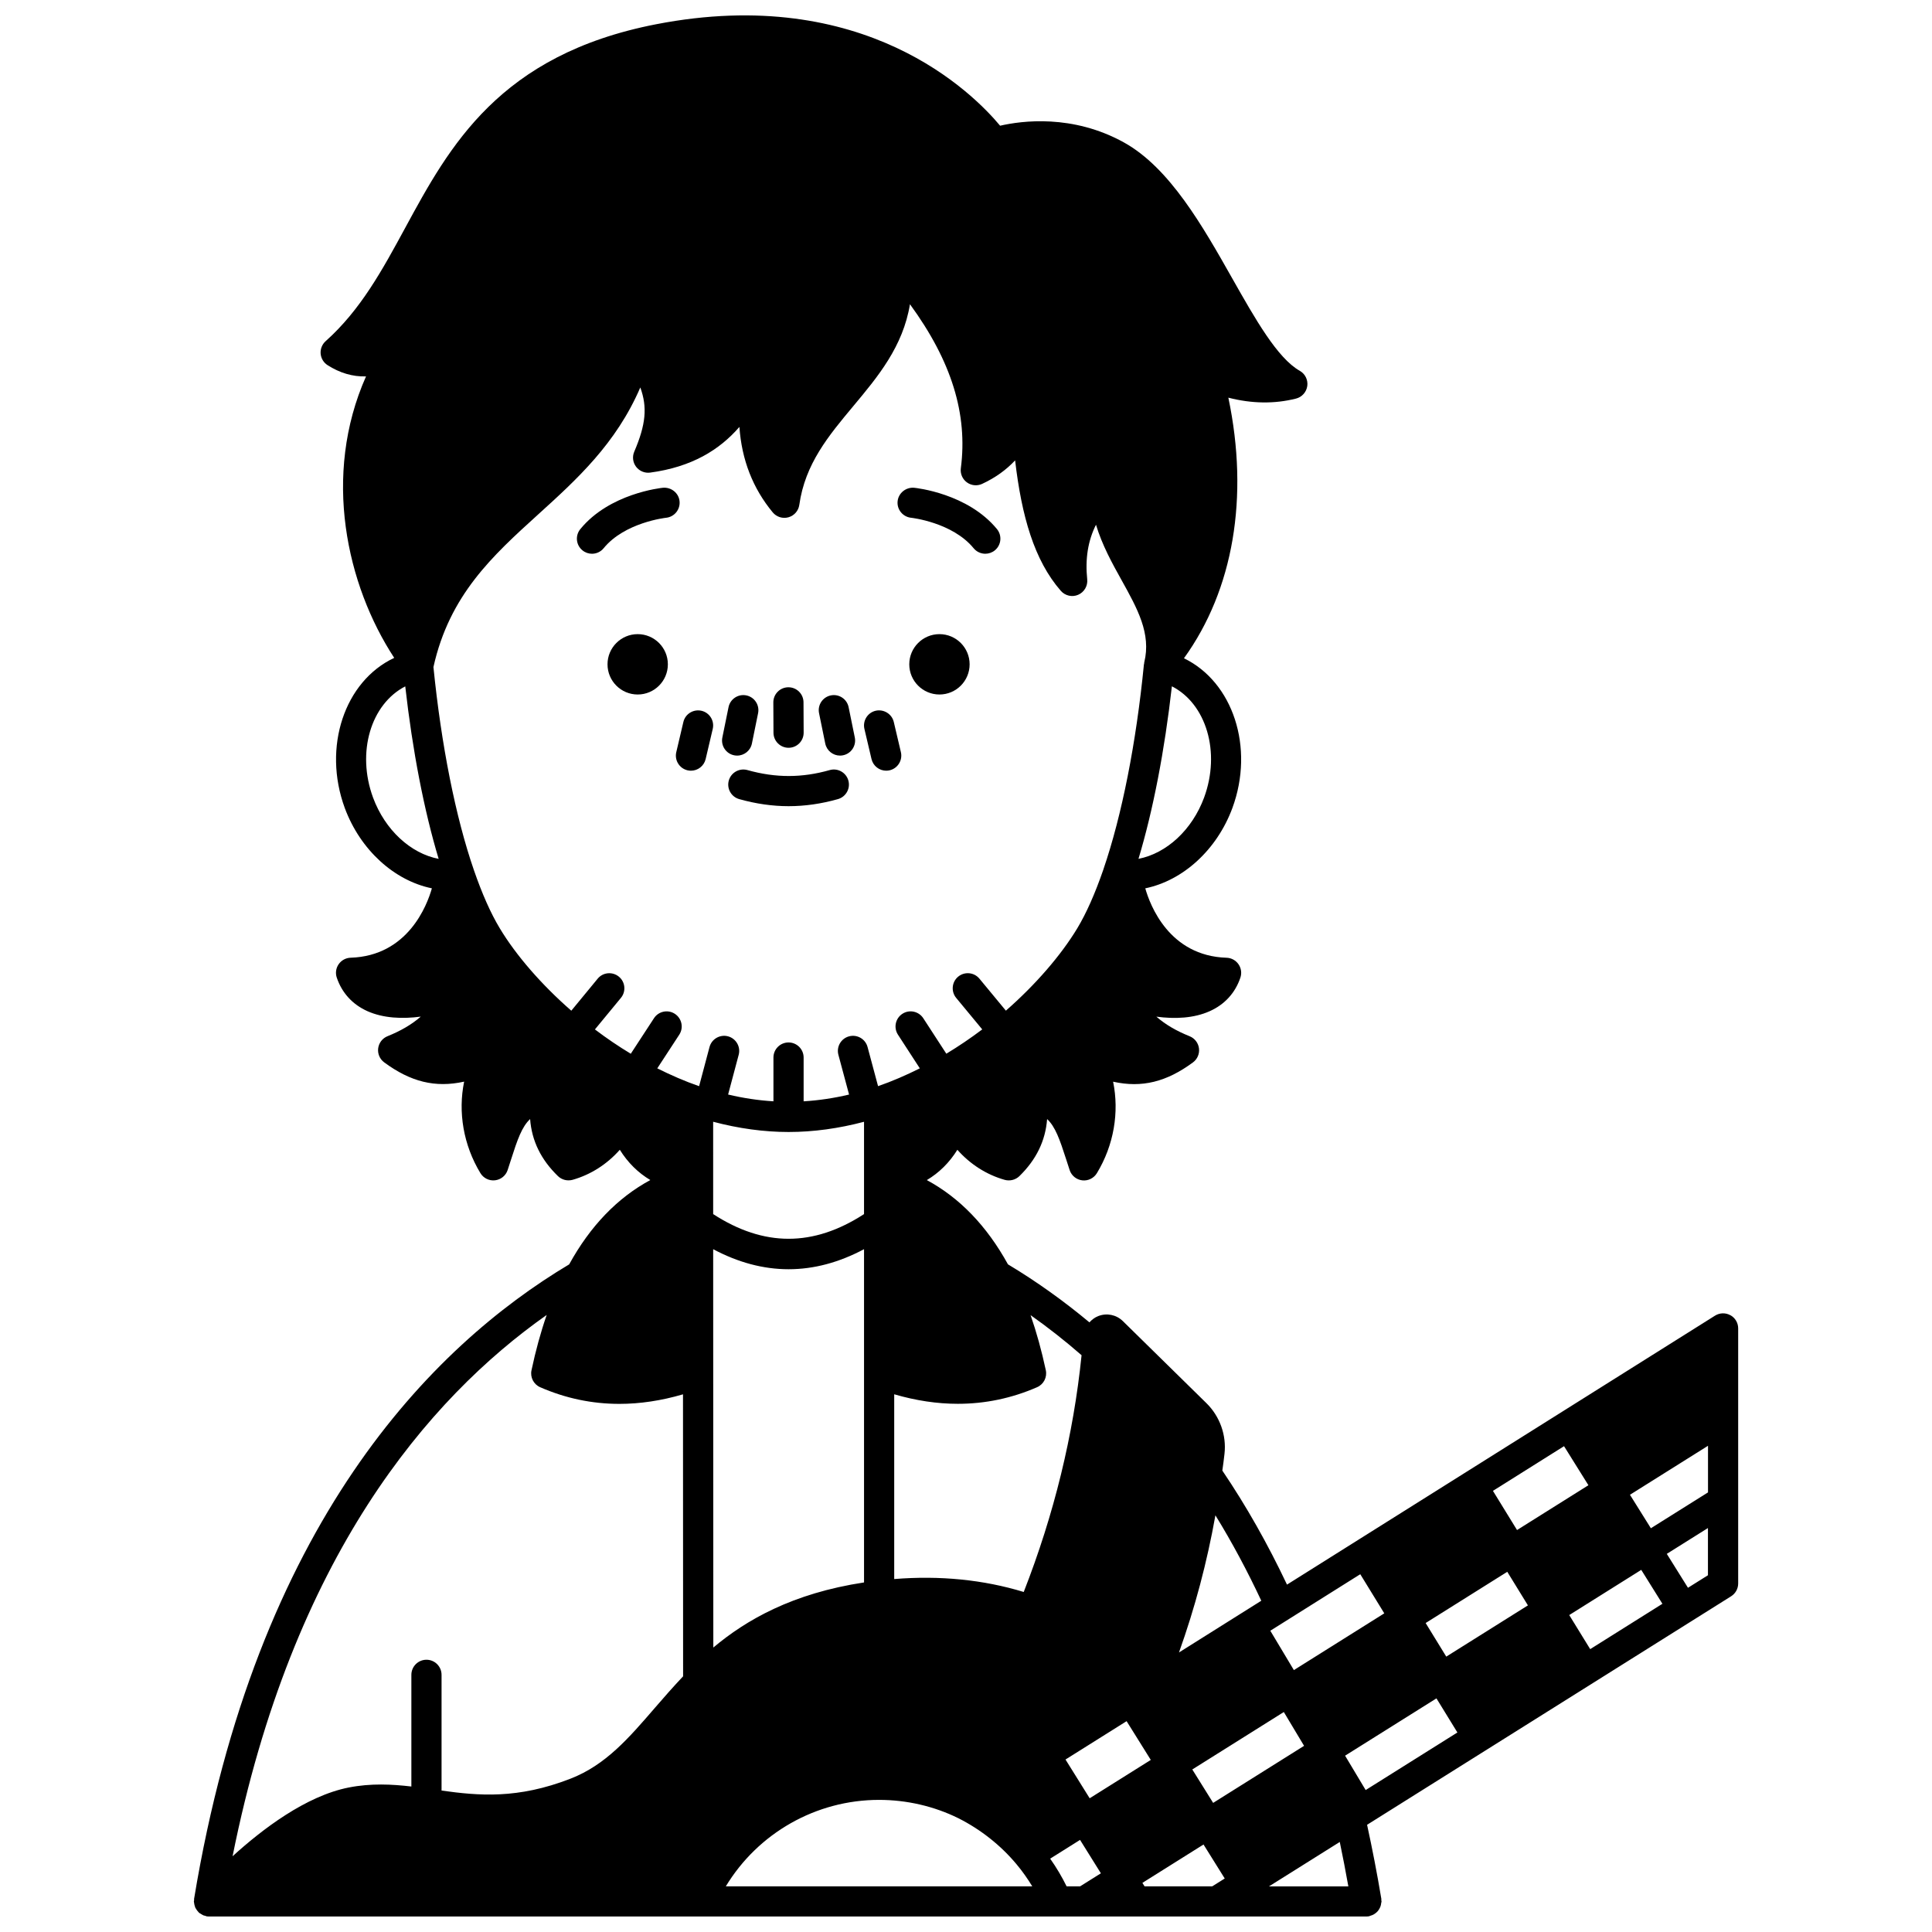 <?xml version="1.0" encoding="UTF-8"?>
<!-- Uploaded to: ICON Repo, www.svgrepo.com, Generator: ICON Repo Mixer Tools -->
<svg width="800px" height="800px" version="1.1" viewBox="144 144 512 512" xmlns="http://www.w3.org/2000/svg">
 <defs>
  <clipPath id="a">
   <path d="m195 148.09h410v503.81h-410z"/>
  </clipPath>
 </defs>
 <path d="m400.96 320.05c0 4.418-3.578 8-7.996 8-4.414 0-7.996-3.582-7.996-8 0-4.414 3.582-7.996 7.996-7.996 4.418 0 7.996 3.582 7.996 7.996"/>
 <path d="m320.99 320.05c0 4.418-3.578 8-7.996 8-4.414 0-7.996-3.582-7.996-8 0-4.414 3.582-7.996 7.996-7.996 4.418 0 7.996 3.582 7.996 7.996"/>
 <path d="m300.88 290.75c1.16 0 2.312-0.504 3.098-1.473 5.59-6.848 16.43-8.051 16.539-8.062 2.191-0.223 3.789-2.18 3.574-4.375-0.215-2.199-2.207-3.75-4.375-3.582-0.578 0.059-14.219 1.512-21.93 10.969-1.398 1.711-1.145 4.231 0.57 5.621 0.742 0.609 1.637 0.902 2.523 0.902z"/>
 <path d="m385.44 281.21c0.109 0.012 10.953 1.215 16.582 8.078 0.793 0.961 1.938 1.461 3.094 1.461 0.891 0 1.789-0.297 2.535-0.906 1.707-1.402 1.949-3.922 0.555-5.629-7.754-9.445-21.391-10.898-21.965-10.953-2.152-0.176-4.141 1.383-4.367 3.574-0.223 2.184 1.375 4.141 3.566 4.375z"/>
 <path d="m337.14 350.84c-0.598 2.129 0.641 4.336 2.762 4.934 4.41 1.242 8.809 1.871 13.078 1.871 4.32 0 8.727-0.633 13.09-1.875 2.121-0.605 3.356-2.82 2.75-4.941-0.605-2.121-2.816-3.356-4.941-2.75-7.309 2.082-14.309 2.109-21.805-0.004-2.125-0.59-4.332 0.641-4.934 2.766z"/>
 <path d="m352.98 342.17h0.02c2.211-0.012 3.988-1.809 3.977-4.019l-0.039-8.039c-0.012-2.203-1.801-3.977-4-3.977h-0.02c-2.211 0.012-3.988 1.809-3.977 4.019l0.039 8.039c0.012 2.195 1.801 3.977 4 3.977z"/>
 <path d="m338.55 344.16c0.27 0.055 0.535 0.082 0.801 0.082 1.863 0 3.531-1.305 3.914-3.203l1.637-8.035c0.441-2.164-0.957-4.273-3.117-4.715-2.152-0.441-4.273 0.949-4.715 3.117l-1.637 8.035c-0.445 2.168 0.953 4.281 3.117 4.719z"/>
 <path d="m326.2 348.14c0.309 0.07 0.613 0.105 0.914 0.105 1.812 0 3.453-1.242 3.891-3.082l1.879-7.996c0.504-2.148-0.828-4.301-2.981-4.805-2.156-0.484-4.301 0.828-4.805 2.981l-1.879 7.996c-0.5 2.141 0.828 4.297 2.981 4.801z"/>
 <path d="m362.7 341.04c0.387 1.895 2.051 3.199 3.914 3.199 0.266 0 0.535-0.027 0.805-0.082 2.164-0.441 3.559-2.555 3.113-4.719l-1.641-8.035c-0.441-2.164-2.555-3.559-4.719-3.113-2.164 0.445-3.559 2.555-3.113 4.719z"/>
 <path d="m374.96 345.16c0.434 1.84 2.078 3.082 3.891 3.082 0.305 0 0.613-0.035 0.918-0.105 2.148-0.508 3.477-2.66 2.977-4.809l-1.883-7.996c-0.508-2.148-2.676-3.457-4.809-2.977-2.148 0.508-3.477 2.66-2.977 4.809z"/>
 <g clip-path="url(#a)">
  <path d="m602.56 492.55c-1.27-0.711-2.828-0.66-4.062 0.113l-113.43 71.277c-5.051-10.68-10.781-20.832-17.137-30.223 0.207-1.484 0.422-2.977 0.57-4.418 0.574-4.949-1.242-10.008-4.852-13.512l-22.082-21.684c-1.746-1.699-4.25-2.207-6.508-1.332-0.941 0.359-1.707 0.965-2.348 1.668-6.894-5.738-14.125-10.902-21.59-15.375-5.617-10.191-12.816-17.648-21.5-22.328 3.219-1.914 5.957-4.594 8.094-8.031 3.371 3.812 7.707 6.606 12.555 7.973 1.375 0.367 2.852 0.008 3.879-0.988 4.469-4.367 6.906-9.352 7.348-15.125 2.164 2.004 3.352 5.406 5.047 10.668l0.93 2.867c0.492 1.477 1.801 2.531 3.348 2.707 1.535 0.176 3.059-0.57 3.863-1.902 4.504-7.414 5.961-16.148 4.301-24.246 7.648 1.703 14.176 0.043 21.164-5.113 1.168-0.863 1.773-2.281 1.59-3.727-0.184-1.434-1.133-2.664-2.477-3.203-3.512-1.41-6.375-3.074-8.816-5.191 4.93 0.664 9.953 0.43 14.137-1.449 3.953-1.762 6.766-4.836 8.129-8.887 0.406-1.199 0.219-2.519-0.504-3.559-0.723-1.039-1.895-1.676-3.156-1.715-15.188-0.484-20.266-13.895-21.543-18.395 9.996-2.062 18.973-10.176 23.09-21.293 5.906-16.047 0.133-33.398-12.84-39.676 13.105-18.137 17.305-42.688 11.766-69.062 6.227 1.598 12.23 1.68 17.934 0.242 1.582-0.402 2.762-1.727 2.984-3.344 0.219-1.621-0.57-3.211-1.992-4.016-5.945-3.367-11.773-13.68-17.949-24.59-7.742-13.684-16.512-29.191-28.629-35.918-13.656-7.57-27.137-5.754-32.836-4.445-7.148-8.594-35.945-37.617-91.168-26.887-41.594 8.086-54.789 32.406-66.434 53.855-6.098 11.238-11.859 21.852-21.141 30.133-0.93 0.832-1.418 2.055-1.324 3.297 0.102 1.25 0.777 2.379 1.832 3.055 3.227 2.062 6.644 3.09 10.195 2.984-11.656 26.227-5.152 55.309 7.473 74.59-13.152 6.176-19.043 23.633-13.102 39.789 4.125 11.141 13.145 19.254 23.086 21.285-1.281 4.508-6.359 17.906-21.547 18.391-1.258 0.039-2.43 0.676-3.156 1.715-0.723 1.039-0.91 2.359-0.504 3.559 1.367 4.051 4.18 7.125 8.133 8.891 4.191 1.867 9.215 2.098 14.133 1.441-2.438 2.113-5.305 3.777-8.816 5.191-1.344 0.539-2.289 1.762-2.477 3.203-0.184 1.438 0.422 2.867 1.59 3.727 6.981 5.148 13.512 6.812 21.191 5.109-1.66 8.082-0.195 16.809 4.312 24.25 0.809 1.332 2.324 2.082 3.871 1.898 1.551-0.176 2.859-1.234 3.348-2.719l0.879-2.719c1.699-5.324 2.894-8.766 5.074-10.789 0.434 5.773 2.879 10.762 7.383 15.125 1.02 0.988 2.492 1.348 3.867 0.977 4.824-1.363 9.152-4.148 12.52-7.965 2.137 3.434 4.867 6.109 8.086 8.023-8.684 4.684-15.898 12.148-21.508 22.348-36.488 21.789-82.969 68.602-99.402 168.16-0.02 0.113 0.02 0.211 0.012 0.324-0.016 0.121-0.07 0.219-0.07 0.336 0 0.047 0.027 0.094 0.027 0.141 0.004 0.16 0.047 0.312 0.07 0.473 0.035 0.219 0.078 0.418 0.152 0.629 0.047 0.141 0.07 0.285 0.133 0.418 0.059 0.129 0.152 0.234 0.223 0.359 0.113 0.191 0.23 0.363 0.375 0.531 0.105 0.125 0.195 0.25 0.316 0.363 0.031 0.031 0.043 0.074 0.078 0.105 0.078 0.07 0.184 0.098 0.273 0.16 0.16 0.121 0.328 0.219 0.508 0.312 0.129 0.066 0.238 0.156 0.379 0.211 0.168 0.062 0.34 0.082 0.512 0.129 0.109 0.027 0.191 0.098 0.301 0.117 0.219 0.039 0.438 0.051 0.648 0.051h0.004 306.75 0.004c0.211 0 0.434-0.016 0.652-0.055 0.16-0.027 0.285-0.121 0.438-0.164 0.266-0.074 0.512-0.16 0.746-0.285 0.227-0.121 0.422-0.262 0.625-0.418 0.199-0.16 0.383-0.324 0.547-0.52 0.168-0.195 0.297-0.402 0.422-0.629 0.125-0.219 0.23-0.441 0.312-0.688 0.082-0.258 0.125-0.512 0.156-0.781 0.02-0.16 0.094-0.297 0.094-0.461 0-0.117-0.055-0.211-0.062-0.328-0.008-0.113 0.027-0.215 0.012-0.328-1.125-6.769-2.406-13.324-3.781-19.648l0.293-0.184c0.023-0.016 0.051-0.02 0.078-0.031 0.023-0.012 0.031-0.035 0.055-0.051l59.516-37.355h0.004v-0.004l25.898-16.258c0.02-0.012 0.047-0.016 0.066-0.031 0.016-0.012 0.023-0.027 0.039-0.035l10.523-6.606c1.164-0.734 1.871-2.012 1.871-3.387v-67.609c0-1.453-0.789-2.793-2.062-3.496zm-37.141 88.488-5.555-9.031 19.082-11.977 5.613 8.988zm-59.504 37.344-5.453-9.109 24.211-15.188 5.551 9.039zm-58.594 25.52-0.574-0.922 16.199-10.168 5.621 9.008-3.316 2.078h-17.93zm-20.656 0c-1.258-2.547-2.707-5.004-4.359-7.34l7.918-4.969 5.523 8.852-5.508 3.453h-3.574zm-140.06-363.56c10.184-9.234 20.66-18.734 27.082-33.664 1.906 5.231 1.48 9.82-1.605 17.023-0.566 1.324-0.379 2.852 0.488 3.996 0.875 1.145 2.301 1.738 3.719 1.547 11.062-1.484 18.406-6.039 23.66-12.105 0.609 8.707 3.559 16.285 8.836 22.652 1.012 1.219 2.652 1.723 4.168 1.293 1.527-0.434 2.652-1.723 2.871-3.289 1.527-10.871 7.75-18.316 14.332-26.199 6.492-7.773 13.152-15.75 14.992-26.973 11.043 15.125 15.348 29.125 13.484 43.465-0.191 1.441 0.418 2.879 1.594 3.738 1.176 0.863 2.731 1.023 4.047 0.406 3.516-1.629 6.414-3.731 8.742-6.227 1.727 14.785 5.062 26.496 12.117 34.578 1.148 1.312 3.019 1.73 4.606 1.035 1.594-0.695 2.559-2.344 2.383-4.078-0.566-5.457 0.199-10.25 2.328-14.48 1.625 5.41 4.305 10.238 6.781 14.688 4.227 7.602 7.871 14.168 6.016 21.762-0.008 0.027 0.004 0.051-0.004 0.078-0.008 0.027-0.027 0.047-0.031 0.074-0.016 0.07 0.012 0.141 0 0.211-0.012 0.066-0.051 0.125-0.059 0.191-2.039 20.793-5.844 40.031-10.707 54.227-0.012 0.027-0.016 0.059-0.027 0.09-0.02 0.059-0.039 0.125-0.059 0.184-2.18 6.293-4.481 11.477-6.844 15.402-4.363 7.238-11.16 15.059-18.945 21.867l-7.016-8.48c-1.406-1.699-3.922-1.938-5.629-0.531-1.699 1.406-1.934 3.926-0.531 5.629l6.91 8.352c-3.094 2.332-6.269 4.477-9.516 6.441l-6.109-9.402c-1.211-1.852-3.684-2.379-5.535-1.176-1.852 1.203-2.379 3.684-1.176 5.535l5.793 8.922c-3.625 1.812-7.316 3.426-11.066 4.719l-2.785-10.379c-0.574-2.133-2.762-3.398-4.902-2.824-2.133 0.574-3.398 2.762-2.824 4.902l2.828 10.527c-4.027 0.953-8.035 1.555-12.043 1.793v-11.602c0-2.211-1.789-4-4-4s-4 1.789-4 4v11.598c-3.977-0.238-7.977-0.84-12.012-1.797l2.805-10.535c0.566-2.133-0.703-4.32-2.84-4.894-2.137-0.555-4.32 0.703-4.894 2.84l-2.758 10.375c-3.766-1.301-7.461-2.914-11.082-4.723l5.82-8.914c1.211-1.852 0.688-4.324-1.16-5.535-1.852-1.207-4.324-0.691-5.535 1.16l-6.148 9.418c-3.238-1.949-6.41-4.102-9.504-6.445l6.891-8.359c1.406-1.703 1.164-4.227-0.543-5.625-1.711-1.402-4.231-1.164-5.625 0.543l-6.981 8.477c-7.832-6.828-14.637-14.641-18.973-21.867-2.375-3.941-4.68-9.125-6.844-15.398-4.856-14.066-8.648-33.148-10.719-53.805 4.246-19.086 15.652-29.473 27.738-40.43zm217.88 280.84 6.363 10.371-23.957 15.039-6.246-10.43zm54-33.93 6.461 10.348-18.918 11.875-6.383-10.383zm-205.5-83.262c6.606 0 13.34-0.945 19.992-2.707v24.465c-13.434 8.719-26.547 8.719-39.98 0l-0.004-24.473c6.699 1.773 13.414 2.715 19.992 2.715zm174.29 139.03-5.465-8.902 21.633-13.578 5.473 8.902zm-61.777 38.762-5.527-8.855 24.254-15.223 5.367 8.961zm-39.129-11.492 16.191-10.164 6.41 10.27-16.195 10.164zm-93.371-135.24c6.644 3.535 13.316 5.309 19.988 5.309 6.668 0 13.348-1.773 19.992-5.312v88.316c-19.012 2.887-31.273 9.973-39.941 17.25zm82.301 90.84c-10.688-3.258-22.219-4.406-34.324-3.426v-48.965c5.742 1.676 11.371 2.523 16.855 2.523 7.262 0 14.281-1.465 21.008-4.398 1.746-0.758 2.711-2.644 2.312-4.508-1.117-5.215-2.469-10.086-4.035-14.59 4.633 3.273 9.148 6.816 13.512 10.621-2.152 21.164-7.305 42.234-15.328 62.742zm-38.324 55.098c7.309 0 14.578 1.684 20.996 4.856 5.926 2.984 11.262 7.207 15.445 12.234 1.543 1.844 2.914 3.797 4.144 5.824h-81.211c8.523-14.086 23.863-22.914 40.625-22.914zm198.98-80.859 20.684-12.98v12.352l-15.141 9.5zm-119.51 41.789c4.238-11.867 7.434-23.902 9.652-36.344 4.422 7.18 8.473 14.77 12.16 22.637zm6.656-226.56c-3.18 8.582-9.93 14.785-17.391 16.246 3.863-12.812 6.93-28.691 8.852-45.727 9.098 4.644 12.973 17.426 8.539 29.48zm-220.24 0.012c-4.426-12.039-0.566-24.785 8.535-29.473 1.922 17.027 4.988 32.902 8.852 45.711-7.402-1.414-14.195-7.629-17.387-16.238zm46.016 137.11c-1.574 4.535-2.922 9.438-4.027 14.668-0.391 1.855 0.574 3.731 2.312 4.484 6.723 2.938 13.734 4.41 20.988 4.41 5.484 0 11.109-0.852 16.852-2.531l0.027 74.734c-2.613 2.762-5.047 5.543-7.371 8.234-7.062 8.188-13.152 15.254-22.426 18.871-14.059 5.484-24.406 4.535-34.215 3.168v-30.668c0-2.211-1.789-4-4-4-2.211 0-4 1.789-4 4v29.594c-5.129-0.598-10.707-0.898-16.605 0.266-11.379 2.238-22.988 11.121-30.777 18.219 15.891-79.277 51.801-121.31 83.242-143.45zm212.45 151.43h-21.031l18.758-11.773c0.805 3.84 1.559 7.766 2.273 11.773zm90.004-79.133-5.613-8.988 10.906-6.844v12.512z"/>
 </g>
</svg>
